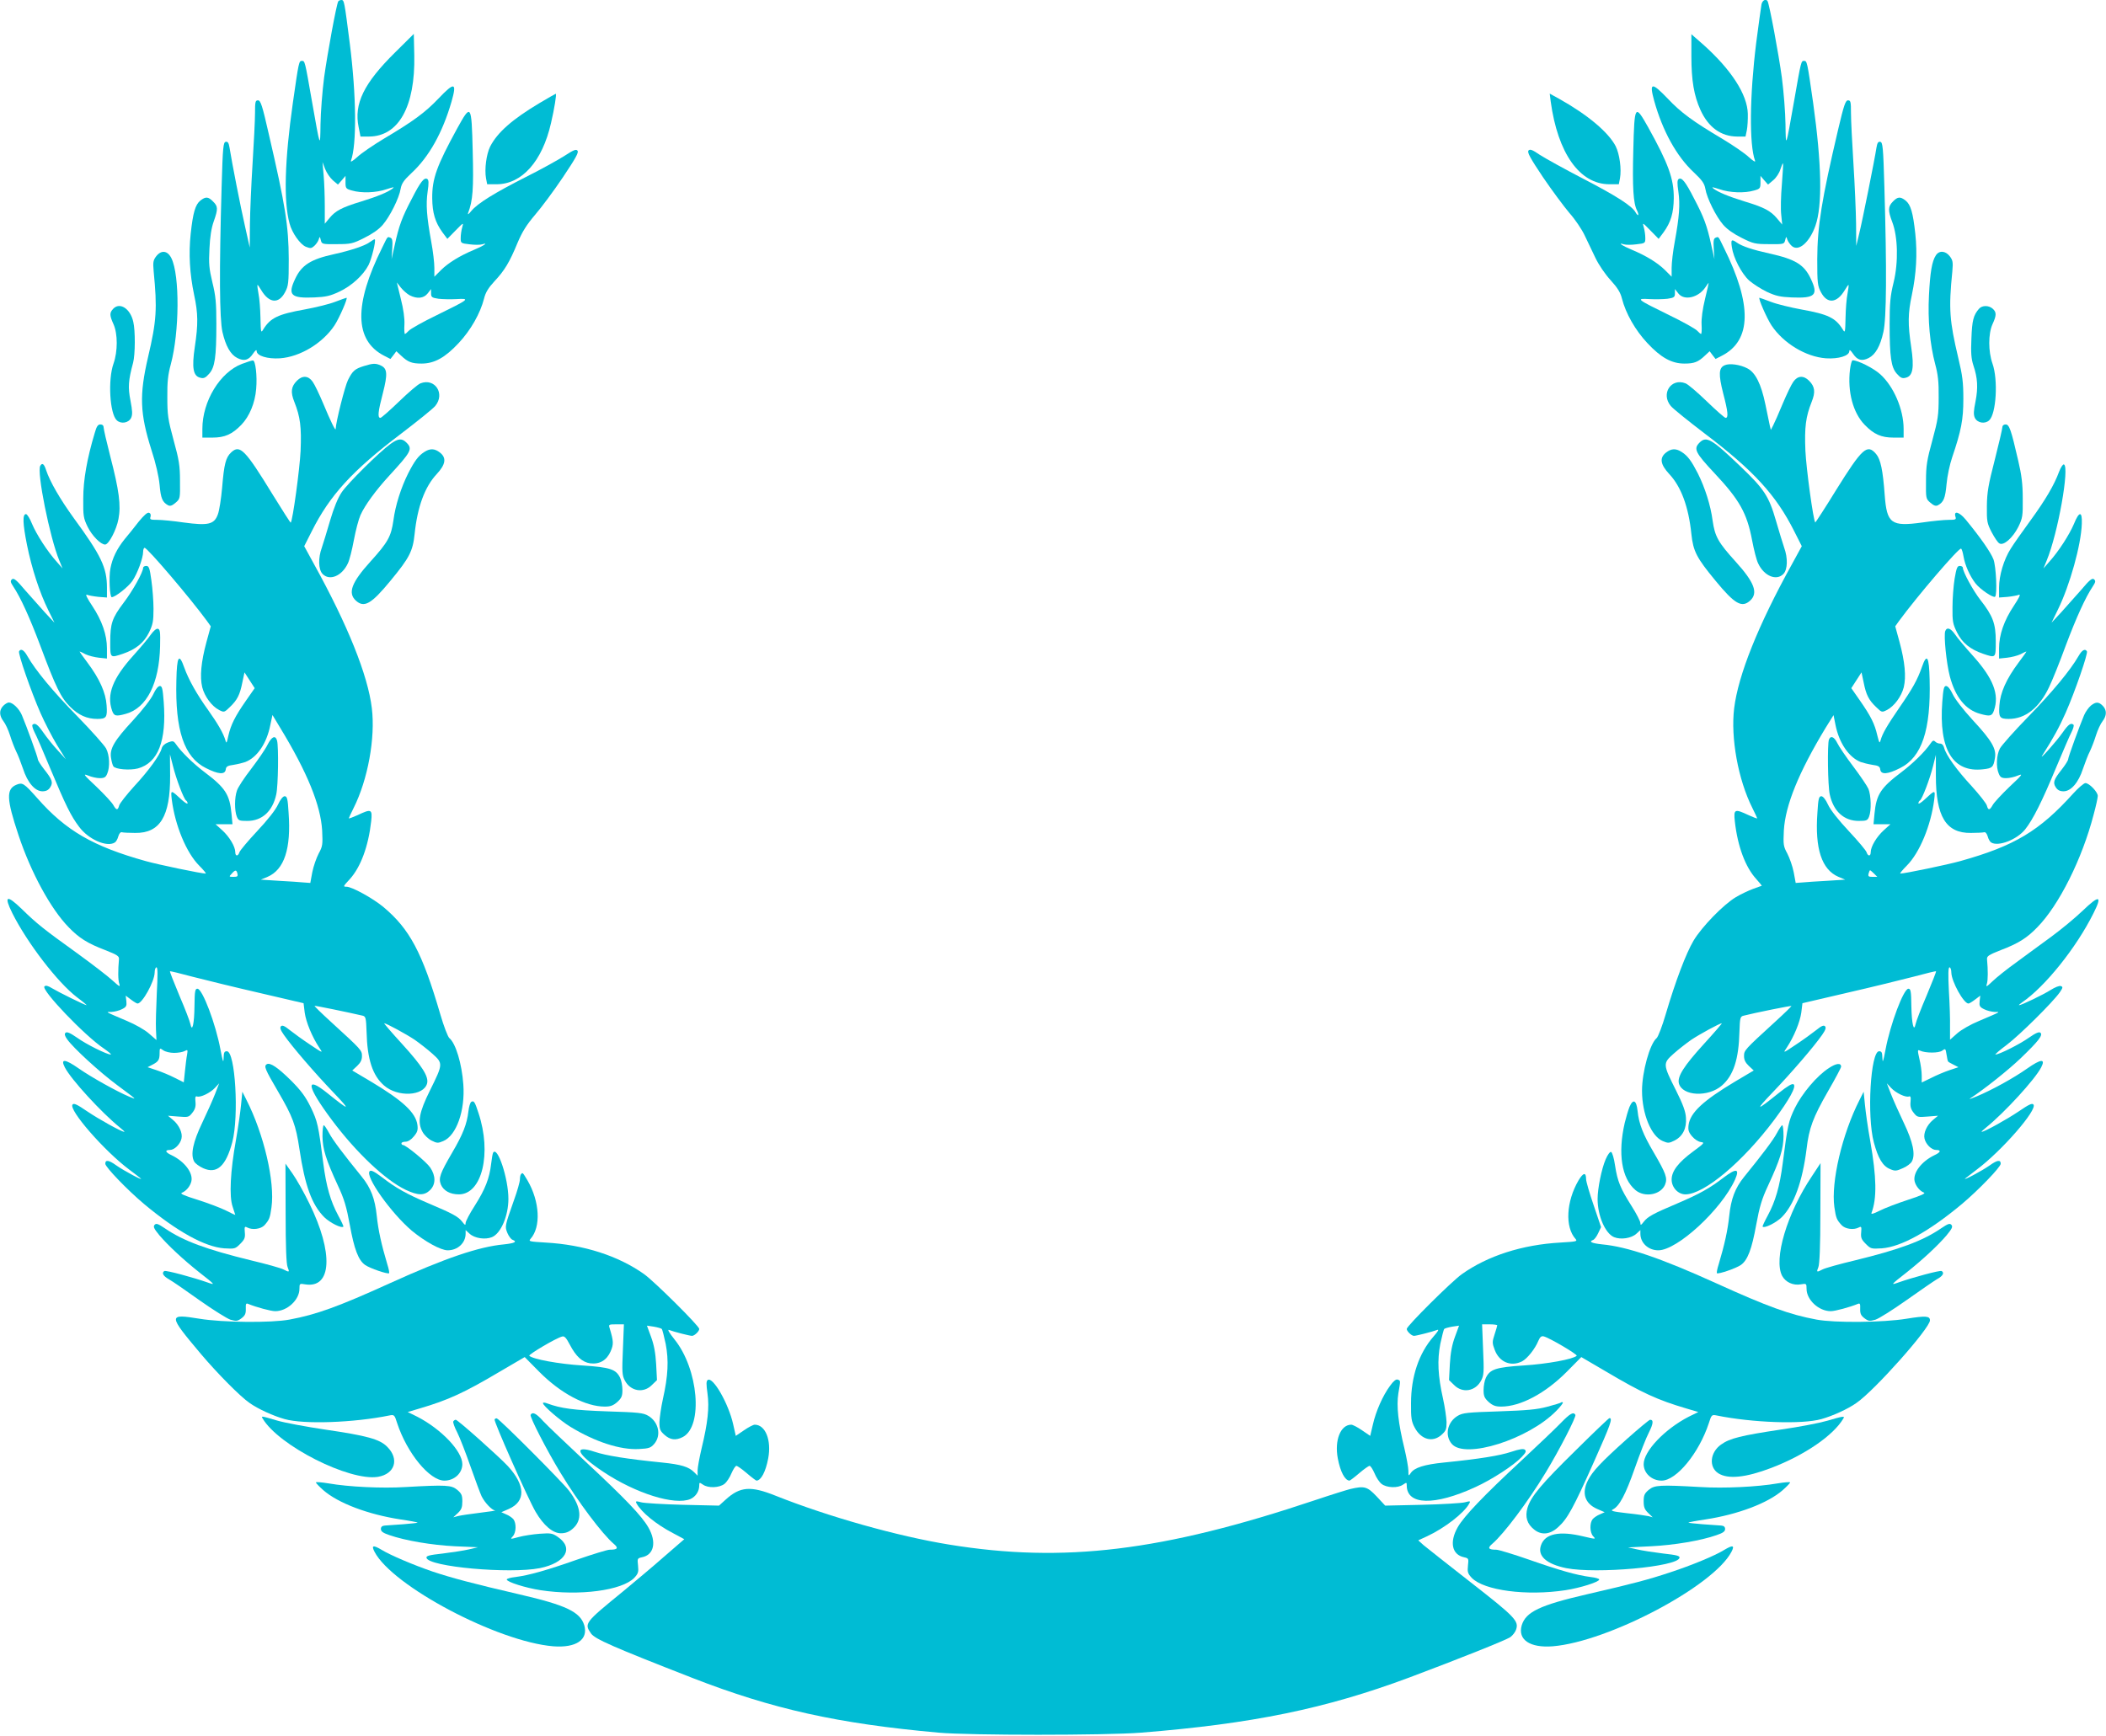<?xml version="1.0" standalone="no"?>
<!DOCTYPE svg PUBLIC "-//W3C//DTD SVG 20010904//EN"
 "http://www.w3.org/TR/2001/REC-SVG-20010904/DTD/svg10.dtd">
<svg version="1.0" xmlns="http://www.w3.org/2000/svg"
 width="1280pt" height="1055pt" viewBox="0 0 1280 1055"
 preserveAspectRatio="xMidYMid meet">
<g transform="translate(0,1055) scale(0.1,-0.1)"
fill="#00bcd4" stroke="none">
<path d="M2056 10542 c-11 -17 -66 -318 -86 -462 -11 -85 -21 -213 -22 -285
-2 -148 -1 -150 -53 145 -42 241 -42 240 -60 240 -18 0 -19 -3 -55 -255 -50
-351 -57 -599 -20 -734 15 -57 64 -126 99 -141 28 -11 34 -10 51 5 11 10 23
27 27 39 6 20 7 20 13 -4 6 -24 8 -25 98 -24 84 0 97 3 166 38 47 23 89 52
112 79 44 51 100 163 109 219 6 33 19 52 66 96 106 98 188 244 243 433 34 119
19 123 -79 20 -81 -85 -153 -138 -335 -246 -63 -38 -135 -87 -159 -110 -27
-24 -42 -33 -38 -22 36 97 33 397 -7 712 -33 258 -34 265 -51 265 -8 0 -16 -4
-19 -8z m-33 -1088 l31 -26 23 26 23 27 0 -39 c0 -36 2 -40 39 -50 57 -17 148
-14 211 8 43 14 50 15 35 3 -30 -22 -90 -47 -190 -78 -116 -35 -156 -56 -192
-100 l-29 -35 0 107 c0 60 -3 144 -7 188 l-7 80 16 -42 c9 -23 30 -54 47 -69z"/>
<path d="M10706 10523 c-3 -16 -17 -120 -32 -233 -40 -323 -43 -620 -7 -717 4
-11 -11 -2 -38 22 -24 23 -96 72 -159 110 -182 108 -254 161 -334 246 -98 102
-113 99 -82 -14 51 -183 136 -337 240 -434 52 -49 65 -68 71 -101 9 -56 65
-169 109 -219 23 -27 65 -56 112 -79 69 -35 82 -38 166 -38 90 -1 92 0 98 24
6 24 7 24 13 4 4 -12 16 -29 27 -39 41 -37 108 21 144 123 43 122 38 375 -14
747 -36 251 -37 255 -55 255 -18 0 -18 1 -60 -240 -52 -294 -51 -294 -53 -145
-1 72 -11 199 -22 283 -19 141 -76 447 -87 465 -10 17 -32 5 -37 -20z m124
-1094 c-6 -68 -8 -151 -4 -184 l6 -60 -32 38 c-39 46 -79 67 -195 102 -100 31
-160 56 -190 78 -15 12 -8 11 35 -3 63 -22 154 -25 211 -8 37 10 39 14 39 50
l0 39 23 -27 23 -26 32 27 c17 14 37 44 43 66 7 21 14 38 16 36 2 -2 -2 -60
-7 -128z"/>
<path d="M2404 10234 c-193 -190 -254 -315 -224 -458 l11 -56 52 0 c180 1 281
183 275 493 l-3 131 -111 -110z"/>
<path d="M10280 10209 c0 -149 16 -241 55 -327 48 -106 125 -161 222 -162 l52
0 8 38 c4 20 7 66 6 101 -3 117 -101 268 -271 420 l-72 63 0 -133z"/>
<path d="M3280 9924 c-166 -99 -257 -179 -301 -265 -23 -47 -35 -137 -25 -193
l7 -36 57 0 c154 0 278 139 331 372 20 85 35 178 29 178 -2 0 -46 -25 -98 -56z"/>
<path d="M9425 9933 c43 -315 176 -503 357 -503 l57 0 7 36 c10 56 -2 146 -26
195 -44 85 -170 191 -343 288 l-58 32 6 -48z"/>
<path d="M1550 9863 c0 -43 -7 -181 -15 -308 -8 -126 -15 -293 -16 -370 l-1
-140 -29 130 c-27 118 -79 384 -94 478 -5 29 -10 37 -23 35 -15 -3 -18 -31
-25 -273 -15 -512 -13 -802 5 -883 20 -86 49 -137 90 -158 41 -21 69 -14 95
25 15 22 23 28 23 17 0 -29 66 -49 142 -44 123 9 259 92 331 200 30 46 83 168
73 168 -2 0 -33 -11 -70 -25 -36 -14 -119 -34 -184 -46 -162 -29 -208 -51
-251 -120 -15 -25 -16 -23 -18 70 -1 53 -6 118 -12 146 -5 27 -8 51 -6 53 1 2
12 -13 23 -32 47 -79 106 -85 144 -13 21 39 23 55 23 202 -1 201 -20 324 -122
763 -39 172 -49 202 -65 202 -16 0 -18 -9 -18 -77z"/>
<path d="M11172 9763 c-100 -426 -126 -585 -127 -788 0 -147 2 -163 23 -202
38 -72 97 -66 144 13 11 19 22 34 23 32 2 -2 -1 -26 -6 -53 -6 -28 -11 -93
-12 -146 -2 -93 -3 -95 -18 -70 -43 69 -89 91 -251 120 -65 12 -148 32 -184
46 -37 14 -68 25 -70 25 -10 0 43 -122 73 -168 72 -108 208 -191 331 -200 76
-5 142 15 142 44 0 11 8 5 23 -17 26 -39 54 -46 95 -25 41 21 70 72 89 158 19
82 21 378 6 883 -7 242 -10 270 -25 273 -13 2 -18 -6 -23 -35 -12 -78 -87
-451 -105 -523 l-18 -75 -1 135 c-1 74 -8 239 -16 365 -8 127 -15 265 -15 308
0 68 -2 77 -18 77 -15 0 -25 -28 -60 -177z"/>
<path d="M2778 9768 c-124 -227 -152 -304 -151 -423 1 -90 18 -146 62 -207
l30 -40 50 51 c49 50 49 50 40 18 -5 -17 -9 -46 -9 -64 0 -31 1 -32 54 -38 30
-4 64 -4 77 0 42 13 7 -10 -51 -34 -86 -36 -154 -78 -199 -122 l-41 -41 0 54
c0 30 -8 101 -19 159 -28 154 -33 226 -22 304 8 52 7 71 -2 77 -19 11 -41 -16
-94 -120 -59 -112 -78 -163 -104 -282 l-19 -85 4 62 c3 49 1 63 -11 68 -19 7
-15 12 -50 -60 -173 -347 -169 -564 11 -657 l39 -20 18 23 18 24 28 -26 c42
-40 66 -49 125 -49 78 0 143 36 226 125 73 78 131 180 154 270 9 37 26 65 63
105 62 66 92 116 141 235 29 68 55 109 106 169 38 44 114 146 169 228 77 115
98 152 89 162 -8 11 -23 5 -77 -30 -37 -24 -143 -83 -237 -130 -193 -98 -293
-160 -332 -207 -16 -20 -23 -24 -19 -12 29 76 34 147 28 378 -7 286 -10 289
-95 135z m-288 -1013 c45 -23 85 -19 109 11 l21 27 0 -26 c0 -23 5 -27 45 -33
25 -3 75 -4 111 -2 84 5 78 0 -122 -98 -83 -40 -159 -83 -169 -94 -10 -11 -21
-20 -24 -20 -3 0 -5 26 -3 57 2 37 -6 95 -22 157 l-24 99 25 -32 c14 -17 38
-38 53 -46z"/>
<path d="M9927 9637 c-6 -227 0 -324 23 -367 6 -12 9 -24 7 -27 -3 -2 -10 5
-16 16 -21 39 -120 102 -321 206 -110 57 -227 122 -260 143 -48 33 -61 37 -70
27 -9 -11 11 -47 88 -162 55 -81 128 -179 161 -218 34 -38 75 -99 92 -135 17
-36 47 -98 66 -138 20 -42 59 -99 92 -135 42 -46 60 -75 69 -112 23 -90 81
-192 154 -270 83 -89 148 -125 226 -125 59 0 83 9 125 49 l28 26 18 -24 18
-23 39 20 c180 93 184 310 11 657 -35 72 -31 67 -50 60 -12 -5 -14 -19 -11
-68 l4 -62 -19 85 c-26 119 -45 170 -104 282 -53 104 -75 131 -94 120 -9 -6
-10 -25 -2 -77 11 -78 6 -150 -22 -304 -11 -58 -19 -129 -19 -159 l0 -54 -41
41 c-45 44 -113 86 -199 122 -58 24 -93 47 -51 34 13 -4 47 -4 77 0 53 6 54 7
54 38 0 18 -4 47 -9 64 -9 32 -9 32 40 -18 l50 -51 30 40 c44 61 61 117 62
207 1 118 -33 211 -156 432 -80 142 -83 138 -90 -140z m436 -904 c-15 -62 -23
-120 -21 -156 2 -31 0 -57 -3 -57 -3 0 -14 9 -24 20 -10 11 -86 54 -169 94
-200 98 -206 103 -122 98 36 -2 86 -1 111 2 40 6 45 10 45 33 l0 26 21 -27
c36 -46 123 -25 165 39 9 14 17 25 19 25 1 0 -9 -44 -22 -97z"/>
<path d="M1218 9331 c-31 -25 -45 -73 -59 -202 -13 -122 -6 -243 21 -372 24
-112 25 -177 4 -316 -19 -127 -10 -177 33 -187 21 -6 32 -1 54 24 35 39 44
100 44 302 0 129 -4 172 -24 253 -20 84 -23 114 -18 205 3 71 12 127 26 166
27 76 26 92 -4 121 -29 30 -45 31 -77 6z"/>
<path d="M11505 9325 c-30 -30 -31 -54 -4 -125 34 -89 38 -244 8 -367 -20 -81
-24 -124 -24 -253 0 -202 9 -263 44 -302 22 -25 33 -30 54 -24 43 10 52 60 33
187 -21 139 -20 204 4 316 27 129 34 250 21 372 -14 129 -28 177 -59 202 -32
25 -48 24 -77 -6z"/>
<path d="M2250 9080 c-29 -23 -116 -52 -220 -75 -141 -31 -197 -66 -236 -150
-47 -99 -26 -119 116 -113 70 3 97 9 152 35 75 35 146 100 178 162 19 38 46
148 38 156 -2 2 -14 -5 -28 -15z"/>
<path d="M10526 9048 c9 -65 59 -161 105 -203 23 -20 71 -51 108 -69 54 -25
81 -31 151 -34 142 -6 163 14 116 113 -40 86 -93 119 -251 154 -104 23 -167
44 -198 66 -33 23 -38 19 -31 -27z"/>
<path d="M950 8993 c-19 -25 -21 -36 -16 -93 22 -226 18 -299 -34 -520 -54
-232 -50 -343 21 -567 26 -79 44 -159 49 -210 7 -82 17 -105 51 -124 13 -7 25
-3 46 15 28 24 28 26 27 133 0 93 -6 128 -39 248 -34 125 -38 153 -38 260 -1
93 4 138 21 200 53 197 55 541 4 645 -23 47 -61 52 -92 13z"/>
<path d="M11766 8998 c-24 -36 -35 -104 -42 -243 -8 -150 6 -299 38 -419 17
-63 22 -108 21 -201 0 -107 -4 -135 -38 -260 -33 -120 -39 -155 -39 -248 -1
-107 -1 -109 27 -133 21 -18 33 -22 46 -15 34 19 44 42 52 129 4 48 20 121 34
162 55 162 68 229 68 355 0 100 -5 142 -31 250 -53 224 -59 297 -36 525 5 57
3 68 -16 93 -26 33 -64 36 -84 5z"/>
<path d="M687 8672 c-22 -24 -21 -40 3 -93 26 -58 26 -165 0 -239 -35 -98 -23
-306 20 -345 26 -24 72 -16 87 15 9 20 8 42 -4 105 -16 81 -13 123 16 230 13
49 14 196 1 249 -18 81 -83 122 -123 78z"/>
<path d="M12028 8673 c-34 -39 -42 -71 -46 -180 -4 -88 -1 -124 12 -164 26
-77 29 -136 13 -219 -12 -59 -13 -80 -4 -100 15 -31 61 -39 87 -15 43 39 55
247 20 345 -26 74 -26 181 0 239 25 54 25 73 2 94 -24 22 -65 22 -84 0z"/>
<path d="M1470 8338 c-133 -51 -240 -227 -240 -395 l0 -53 61 0 c75 0 120 20
176 78 49 51 83 132 90 218 7 78 -4 174 -20 173 -7 0 -37 -10 -67 -21z"/>
<path d="M11244 8304 c-16 -134 18 -263 89 -336 56 -58 101 -78 176 -78 l61 0
0 53 c0 118 -60 258 -142 332 -41 37 -136 85 -168 85 -5 0 -12 -25 -16 -56z"/>
<path d="M2212 8325 c-55 -17 -69 -29 -97 -85 -18 -36 -73 -252 -75 -298 -1
-13 -31 48 -75 154 -24 57 -53 118 -65 134 -26 37 -62 39 -95 6 -36 -36 -40
-69 -16 -129 36 -91 44 -153 38 -297 -5 -109 -48 -425 -60 -437 -2 -1 -50 74
-108 168 -169 276 -201 309 -254 259 -33 -31 -43 -70 -55 -215 -6 -66 -17
-139 -26 -162 -22 -61 -59 -69 -207 -49 -61 9 -133 16 -160 16 -43 0 -48 2
-42 19 3 12 0 21 -9 24 -10 4 -31 -15 -63 -54 -26 -34 -65 -82 -86 -107 -47
-59 -74 -114 -86 -178 -10 -50 -4 -174 8 -174 21 0 100 62 125 98 31 45 66
140 66 179 0 12 4 23 9 23 17 0 276 -304 380 -446 l22 -31 -26 -95 c-33 -122
-41 -211 -26 -275 14 -56 58 -116 103 -139 30 -15 31 -15 65 18 45 43 61 74
76 150 l13 61 31 -48 31 -48 -53 -76 c-67 -96 -92 -147 -107 -213 -10 -46 -12
-50 -18 -28 -12 42 -46 101 -105 184 -69 96 -119 185 -145 258 -32 91 -45 70
-48 -77 -8 -305 47 -468 180 -534 75 -38 115 -41 120 -9 2 19 11 24 48 29 25
4 57 12 71 17 72 28 130 113 152 225 l13 61 47 -78 c165 -271 246 -471 255
-624 4 -86 3 -96 -21 -140 -14 -27 -32 -78 -39 -114 l-12 -65 -41 3 c-22 2
-89 7 -150 10 l-110 7 41 17 c102 44 144 171 128 390 -5 85 -9 100 -24 100
-10 0 -26 -19 -41 -52 -14 -31 -64 -94 -126 -160 -56 -60 -105 -118 -108 -129
-8 -25 -25 -25 -25 1 0 34 -36 94 -79 133 l-41 37 51 0 52 0 -6 64 c-11 116
-37 157 -163 252 -68 51 -143 124 -175 171 -14 20 -19 21 -48 10 -19 -7 -34
-21 -38 -35 -10 -41 -78 -135 -167 -231 -47 -52 -89 -105 -92 -118 -8 -30 -17
-29 -35 3 -7 14 -53 64 -102 111 -79 74 -85 82 -52 69 21 -9 53 -16 71 -16 28
0 37 5 46 28 17 40 14 112 -7 152 -10 19 -88 107 -174 195 -149 152 -255 280
-304 366 -21 38 -40 49 -51 30 -8 -12 73 -245 130 -375 26 -59 71 -146 100
-194 l54 -87 -50 55 c-28 30 -67 79 -87 108 -34 49 -51 61 -66 46 -3 -4 2 -23
12 -43 11 -20 54 -119 96 -221 94 -225 126 -290 176 -356 56 -76 169 -126 217
-95 7 4 17 21 21 37 5 17 14 28 22 25 8 -2 43 -4 80 -4 151 -2 214 99 213 348
l-1 130 18 -70 c19 -78 66 -202 80 -211 5 -3 9 -10 9 -17 0 -6 -15 3 -33 19
-70 65 -70 65 -63 4 20 -158 89 -324 167 -402 26 -26 44 -48 39 -48 -27 0
-287 54 -365 76 -319 89 -485 185 -658 382 -82 92 -90 97 -127 82 -63 -26 -61
-86 12 -305 76 -229 197 -451 306 -562 62 -64 113 -97 221 -138 76 -30 86 -37
84 -57 -6 -65 -6 -126 2 -148 7 -21 1 -18 -41 20 -27 25 -123 99 -214 165
-206 148 -247 181 -337 269 -93 90 -111 82 -58 -25 91 -181 275 -421 393 -511
35 -26 61 -48 58 -48 -10 0 -170 79 -208 102 -26 16 -40 20 -48 12 -21 -21
244 -299 362 -378 29 -20 48 -36 41 -36 -23 0 -147 61 -204 102 -43 30 -63 38
-71 30 -7 -7 -5 -18 10 -39 37 -53 199 -201 303 -278 126 -94 123 -91 74 -71
-74 31 -230 118 -306 171 -84 59 -113 61 -85 7 38 -74 224 -276 334 -365 19
-15 31 -27 28 -27 -17 0 -154 76 -225 124 -63 43 -82 52 -90 42 -26 -31 194
-283 344 -395 33 -25 65 -49 70 -54 21 -19 -103 47 -148 79 -46 33 -67 36 -67
10 0 -20 135 -160 235 -244 201 -168 370 -261 487 -270 65 -4 68 -3 98 27 27
27 31 38 28 70 -3 34 -1 38 14 30 31 -17 83 -10 105 13 30 34 34 44 43 109 22
154 -46 445 -152 653 l-25 50 -8 -80 c-4 -43 -18 -140 -31 -214 -34 -188 -42
-343 -20 -405 9 -27 16 -49 16 -50 0 -1 -26 11 -57 27 -32 16 -109 45 -172 65
-84 26 -110 38 -95 43 25 10 50 39 57 69 12 51 -41 121 -120 159 -39 18 -43
32 -10 32 27 0 62 34 70 69 8 33 -14 82 -51 113 l-31 26 63 -5 c60 -5 64 -4
85 23 17 21 22 39 19 67 -3 28 0 36 10 32 20 -7 79 21 108 52 l26 28 -25 -65
c-14 -36 -49 -114 -78 -175 -56 -117 -72 -193 -49 -235 6 -12 31 -30 55 -41
83 -37 138 12 177 159 41 157 18 552 -33 552 -16 0 -19 -8 -20 -42 -1 -33 -5
-22 -19 52 -29 157 -110 370 -140 370 -14 0 -17 -13 -18 -105 -1 -109 -14
-164 -25 -109 -3 16 -33 94 -67 173 -33 79 -59 145 -57 147 1 2 63 -13 137
-33 74 -19 257 -64 405 -98 l270 -63 7 -57 c8 -58 45 -148 89 -214 23 -34 23
-34 -56 19 -44 29 -99 69 -123 88 -32 26 -46 32 -54 24 -8 -8 -4 -22 17 -52
50 -72 188 -232 300 -349 111 -116 103 -117 -36 -5 -137 110 -125 41 28 -164
148 -198 325 -365 448 -424 76 -36 114 -36 149 -2 35 35 35 86 1 137 -24 35
-148 137 -166 137 -5 0 -9 5 -9 10 0 6 11 10 24 10 15 0 35 12 51 32 22 26 26
39 22 70 -10 75 -89 148 -283 264 l-113 67 30 28 c20 19 29 36 29 59 0 36 -2
38 -189 209 -56 51 -101 95 -99 97 3 2 203 -39 293 -60 18 -5 20 -15 23 -98 4
-166 36 -265 106 -326 83 -73 242 -65 262 13 10 41 -29 104 -151 238 -64 70
-113 127 -110 127 13 0 134 -66 185 -100 30 -21 79 -59 108 -85 66 -59 65 -62
-15 -224 -66 -133 -77 -193 -45 -251 10 -19 35 -43 55 -53 32 -16 39 -17 71
-3 80 33 134 186 122 345 -9 125 -46 249 -85 281 -9 8 -34 72 -55 145 -110
376 -186 518 -346 652 -64 53 -191 123 -224 123 -22 0 -21 2 20 46 66 73 113
199 130 352 8 74 1 77 -83 37 -29 -13 -53 -22 -53 -19 0 2 13 30 29 62 87 173
133 427 111 607 -24 201 -147 506 -352 877 l-59 108 46 91 c110 219 246 368
543 593 101 77 194 152 207 168 62 74 -1 172 -89 138 -15 -5 -73 -55 -130
-110 -57 -55 -108 -100 -114 -100 -18 0 -15 36 15 150 30 117 27 150 -12 168
-32 15 -48 14 -103 -3z m-769 -3085 c4 -17 0 -20 -24 -20 -28 0 -28 1 -11 19
22 25 29 25 35 1z m-490 -727 c-4 -87 -7 -187 -5 -222 l3 -63 -46 40 c-26 23
-83 55 -133 76 -138 59 -132 55 -94 55 18 1 47 8 64 17 26 13 29 20 26 49 l-4
33 32 -24 c17 -13 35 -24 40 -24 29 0 103 134 104 188 0 17 5 32 11 32 8 0 8
-46 2 -157z m105 -363 c24 0 53 5 64 11 19 10 20 9 15 -22 -4 -19 -9 -64 -13
-101 l-7 -67 -56 28 c-31 16 -80 36 -110 46 l-54 18 29 15 c37 19 44 30 44 70
0 32 1 33 22 18 12 -9 42 -16 66 -16z"/>
<path d="M10483 8330 c-37 -15 -39 -55 -10 -170 30 -114 33 -150 15 -150 -6 0
-57 45 -114 100 -57 55 -115 105 -130 110 -88 34 -151 -64 -89 -138 13 -16
106 -91 207 -168 297 -225 433 -374 543 -593 l46 -91 -59 -108 c-207 -374
-327 -675 -352 -877 -22 -180 24 -434 111 -607 16 -32 29 -60 29 -62 0 -3 -24
6 -52 19 -85 40 -92 37 -84 -37 17 -153 64 -279 131 -352 19 -21 34 -40 33
-40 -2 -1 -25 -9 -53 -19 -27 -10 -74 -32 -104 -50 -76 -45 -208 -181 -258
-265 -46 -78 -110 -247 -169 -447 -21 -72 -46 -137 -55 -145 -42 -35 -89 -206
-89 -320 0 -141 56 -277 126 -306 32 -14 39 -13 71 3 50 25 75 74 70 139 -2
38 -19 83 -60 165 -81 161 -81 165 -15 224 29 26 78 64 108 85 51 34 172 100
185 100 3 0 -46 -57 -110 -127 -122 -134 -161 -197 -151 -238 20 -78 179 -86
262 -13 70 61 102 160 106 326 3 86 5 93 25 98 61 16 288 62 291 59 2 -1 -43
-45 -99 -96 -187 -171 -189 -173 -189 -209 0 -23 9 -40 29 -59 l30 -28 -113
-67 c-194 -116 -273 -189 -283 -264 -4 -31 0 -44 21 -69 15 -18 38 -33 54 -35
24 -3 21 -7 -47 -57 -91 -67 -131 -120 -131 -171 0 -48 39 -90 84 -90 113 0
348 197 539 452 93 125 137 205 118 217 -9 6 -36 -10 -90 -53 -139 -112 -147
-111 -36 5 112 117 250 277 300 349 21 30 25 44 17 52 -8 8 -22 2 -54 -24 -24
-19 -79 -59 -123 -88 -79 -53 -79 -53 -56 -19 44 66 81 156 89 214 l7 57 270
63 c149 34 331 79 405 98 74 20 136 35 137 33 2 -2 -24 -68 -57 -147 -34 -79
-64 -157 -67 -173 -11 -54 -24 0 -26 109 -1 90 -4 105 -18 105 -29 0 -110
-215 -139 -370 -14 -74 -18 -85 -19 -52 -1 34 -4 42 -20 42 -52 0 -75 -394
-32 -554 26 -97 54 -144 98 -162 30 -13 38 -13 78 5 24 10 49 29 55 41 23 42
7 118 -49 235 -29 61 -64 139 -78 175 l-25 65 26 -28 c29 -31 88 -59 108 -52
10 4 13 -4 10 -32 -3 -28 2 -46 19 -67 21 -27 25 -28 85 -23 l63 5 -31 -26
c-37 -31 -59 -80 -51 -113 8 -35 43 -69 70 -69 33 0 29 -14 -10 -32 -79 -38
-132 -108 -120 -159 7 -29 32 -59 56 -68 13 -5 -16 -18 -96 -44 -64 -21 -141
-50 -172 -66 -40 -20 -55 -24 -50 -13 33 88 31 214 -8 437 -14 77 -28 176 -32
219 l-8 80 -25 -50 c-106 -208 -174 -499 -153 -651 10 -68 14 -77 44 -110 22
-24 74 -31 105 -14 15 8 17 4 14 -30 -3 -32 1 -43 28 -70 30 -30 33 -31 98
-27 117 9 286 102 487 270 100 84 235 224 235 244 0 26 -21 23 -67 -10 -45
-32 -169 -98 -148 -79 6 5 37 29 70 54 150 112 370 364 344 395 -8 10 -27 1
-90 -42 -71 -48 -208 -124 -225 -124 -3 0 9 12 28 27 110 89 296 291 334 365
28 54 -1 52 -85 -7 -84 -59 -215 -131 -306 -169 -33 -14 -51 -20 -41 -13 85
55 234 174 308 245 108 104 135 139 120 154 -8 8 -28 0 -71 -30 -55 -39 -180
-102 -203 -102 -5 0 26 27 69 59 78 59 279 258 322 319 19 28 20 33 7 38 -9 4
-36 -7 -63 -24 -44 -28 -177 -92 -191 -92 -4 0 5 8 18 17 139 95 329 331 434
542 55 109 36 113 -66 15 -46 -44 -132 -115 -192 -159 -60 -44 -155 -113 -210
-154 -56 -40 -121 -92 -145 -115 -38 -36 -42 -38 -35 -16 7 22 7 84 1 148 -2
20 8 27 84 57 108 41 159 74 221 138 132 134 273 416 343 686 14 51 25 102 25
113 0 24 -52 78 -75 78 -9 0 -42 -28 -73 -62 -206 -229 -358 -320 -687 -412
-78 -22 -338 -76 -365 -76 -5 0 13 22 39 48 78 78 147 244 167 402 7 61 7 61
-63 -4 -18 -16 -33 -25 -33 -19 0 7 4 14 9 17 14 9 61 133 80 210 l17 68 0
-128 c0 -248 62 -349 213 -347 37 0 72 2 80 4 8 3 17 -8 22 -25 4 -16 14 -33
21 -37 43 -27 157 17 207 80 47 59 103 171 186 371 43 102 85 201 96 221 10
20 15 39 12 43 -15 15 -32 3 -66 -46 -39 -56 -151 -181 -123 -138 65 102 103
171 142 260 55 125 136 359 128 371 -11 18 -30 8 -51 -29 -50 -87 -158 -217
-304 -367 -86 -88 -164 -176 -174 -195 -21 -40 -24 -112 -7 -152 9 -23 18 -28
46 -28 18 0 50 7 71 16 33 13 27 5 -52 -69 -49 -47 -95 -97 -102 -111 -18 -32
-27 -33 -35 -3 -3 13 -45 66 -92 118 -91 98 -157 190 -168 234 -4 15 -13 25
-24 25 -10 0 -23 5 -30 12 -10 10 -16 7 -29 -12 -34 -50 -108 -122 -177 -174
-126 -95 -152 -136 -163 -252 l-6 -64 52 0 51 0 -41 -37 c-43 -39 -79 -99 -79
-133 0 -26 -17 -26 -25 -1 -3 11 -52 69 -108 129 -62 66 -112 129 -126 160
-15 33 -31 52 -41 52 -15 0 -19 -15 -24 -100 -16 -219 26 -346 128 -390 l41
-17 -110 -7 c-60 -3 -128 -8 -150 -10 l-41 -3 -12 65 c-7 36 -25 87 -39 114
-24 44 -25 54 -21 140 9 153 90 353 254 624 l48 77 12 -60 c22 -110 82 -197
153 -225 14 -5 46 -13 71 -17 37 -5 46 -10 48 -29 5 -32 45 -29 120 9 133 66
188 231 180 539 -3 141 -17 162 -47 75 -27 -77 -57 -131 -136 -245 -76 -111
-104 -159 -115 -200 -6 -21 -8 -17 -20 30 -16 70 -39 116 -105 211 l-53 76 31
48 31 48 13 -61 c15 -76 31 -107 76 -150 34 -33 35 -33 65 -18 45 23 89 83
103 139 15 64 7 153 -26 275 l-26 95 22 31 c113 154 366 449 378 441 5 -2 11
-24 15 -47 9 -53 37 -117 72 -163 27 -36 110 -92 120 -82 14 13 6 184 -10 227
-16 42 -80 134 -169 242 -39 47 -74 56 -62 17 6 -17 1 -19 -42 -19 -27 0 -99
-7 -160 -16 -189 -26 -215 -7 -228 167 -11 151 -25 217 -52 249 -54 64 -84 37
-243 -218 -68 -111 -126 -199 -127 -198 -12 12 -55 328 -60 436 -6 144 2 206
38 297 24 60 20 93 -16 129 -33 33 -69 31 -95 -6 -12 -16 -41 -77 -65 -134
-24 -58 -50 -117 -58 -132 l-14 -27 -6 24 c-3 13 -15 72 -27 130 -26 126 -61
195 -110 220 -44 23 -108 32 -137 19z m907 -3090 l20 -20 -29 0 c-24 0 -28 3
-24 20 3 11 7 20 9 20 2 0 13 -9 24 -20z m470 -602 c1 -54 75 -188 104 -188 5
0 23 11 40 24 l32 24 -4 -33 c-3 -29 0 -36 26 -49 17 -9 46 -16 64 -17 38 0
44 4 -94 -55 -49 -20 -107 -53 -132 -75 l-44 -39 0 77 c1 43 -2 142 -7 221 -5
102 -4 142 4 142 6 0 11 -15 11 -32z m-19 -541 c2 -3 17 -11 33 -19 l29 -15
-54 -18 c-30 -10 -80 -31 -111 -47 l-58 -28 0 42 c0 24 -6 69 -14 101 -12 53
-12 58 3 51 33 -16 116 -16 136 0 19 14 20 13 26 -25 3 -21 7 -40 10 -42z"/>
<path d="M576 7919 c-47 -156 -70 -287 -70 -399 -1 -107 1 -119 27 -173 27
-54 79 -107 106 -107 22 0 69 90 81 155 16 83 4 174 -50 382 -22 86 -40 164
-40 174 0 12 -7 19 -20 19 -15 0 -23 -12 -34 -51z"/>
<path d="M12170 7953 c0 -10 -21 -99 -46 -198 -39 -151 -47 -196 -48 -281 -1
-93 1 -105 29 -159 17 -32 37 -63 47 -68 25 -16 81 33 115 100 26 54 28 66 27
173 0 88 -7 143 -28 232 -43 187 -54 218 -76 218 -12 0 -20 -7 -20 -17z"/>
<path d="M2374 7852 c-68 -49 -260 -239 -297 -294 -24 -36 -47 -92 -71 -173
-19 -66 -42 -140 -50 -164 -23 -63 -21 -132 4 -159 42 -45 118 -14 154 63 10
19 26 84 37 143 11 59 29 127 40 151 26 59 94 152 176 241 133 145 142 161
103 200 -27 27 -50 25 -96 -8z"/>
<path d="M10330 7860 c-38 -38 -28 -60 92 -188 150 -160 196 -241 227 -406 11
-58 27 -122 37 -141 36 -77 112 -108 154 -63 25 27 27 96 4 159 -8 24 -31 98
-50 164 -43 149 -71 192 -218 332 -172 165 -205 184 -246 143z"/>
<path d="M2578 7802 c-36 -23 -59 -55 -97 -129 -44 -88 -78 -195 -90 -287 -14
-97 -33 -132 -140 -250 -114 -126 -138 -190 -89 -236 51 -47 94 -23 213 122
113 137 134 177 145 282 17 165 62 287 134 364 55 59 61 99 20 131 -33 26 -61
26 -96 3z"/>
<path d="M10126 7799 c-41 -32 -35 -72 20 -131 72 -77 117 -199 134 -364 11
-105 32 -145 145 -282 119 -145 162 -169 213 -122 49 46 25 110 -89 236 -107
118 -126 153 -140 250 -12 92 -46 199 -90 287 -38 74 -61 106 -97 129 -35 23
-63 23 -96 -3z"/>
<path d="M245 7719 c-23 -36 58 -438 115 -575 l20 -49 -35 40 c-57 63 -123
166 -150 230 -13 33 -30 60 -37 60 -22 0 -20 -57 6 -187 29 -144 77 -291 130
-398 l37 -75 -56 60 c-30 33 -85 95 -122 137 -52 62 -69 76 -80 67 -11 -10
-10 -17 7 -43 46 -69 101 -191 165 -361 94 -252 125 -316 182 -372 50 -50 102
-73 164 -73 56 0 62 10 57 82 -5 77 -42 161 -117 261 -28 37 -49 67 -47 67 2
0 18 -7 36 -17 19 -9 55 -18 82 -21 l48 -5 0 62 c0 82 -30 169 -90 259 -30 45
-43 71 -32 67 9 -4 41 -10 70 -13 l52 -4 0 60 c0 122 -35 195 -201 422 -84
116 -146 223 -169 293 -12 37 -23 46 -35 26z"/>
<path d="M12515 7683 c-30 -82 -84 -173 -175 -298 -48 -66 -102 -142 -119
-170 -42 -66 -71 -163 -71 -237 l0 -60 53 4 c28 3 60 9 69 13 11 4 -2 -22 -32
-67 -60 -90 -90 -177 -90 -259 l0 -62 48 5 c27 3 63 12 82 21 18 10 34 17 36
17 2 0 -19 -30 -47 -67 -75 -100 -112 -184 -117 -261 -5 -72 1 -82 57 -82 100
0 184 66 244 191 20 41 66 155 102 254 64 170 119 292 165 361 17 26 18 33 7
43 -11 9 -28 -5 -80 -67 -37 -42 -92 -104 -122 -137 l-56 -60 39 80 c72 147
141 393 145 522 3 77 -16 77 -48 -2 -27 -64 -93 -167 -150 -230 l-35 -40 20
49 c68 164 140 570 104 583 -6 2 -19 -18 -29 -44z"/>
<path d="M870 7099 c0 -26 -63 -140 -118 -212 -71 -94 -82 -127 -82 -241 0
-97 -1 -96 77 -70 79 27 128 67 159 130 23 48 27 68 27 143 0 47 -6 125 -13
174 -10 74 -15 87 -31 87 -10 0 -19 -5 -19 -11z"/>
<path d="M11880 7033 c-7 -43 -13 -121 -13 -174 -1 -85 2 -102 27 -152 31 -64
80 -104 159 -131 78 -26 77 -28 77 77 0 107 -18 154 -94 251 -43 55 -106 170
-106 195 0 6 -8 11 -19 11 -15 0 -20 -13 -31 -77z"/>
<path d="M917 6693 c-14 -21 -62 -78 -107 -128 -125 -139 -163 -236 -129 -334
12 -34 23 -37 84 -20 127 35 203 186 208 411 2 87 0 103 -14 106 -9 2 -26 -13
-42 -35z"/>
<path d="M11823 6714 c-10 -27 7 -196 28 -276 34 -127 96 -203 184 -227 61
-17 72 -14 84 20 34 98 -4 195 -129 334 -45 50 -93 107 -107 128 -27 39 -50
47 -60 21z"/>
<path d="M932 6331 c-13 -29 -64 -95 -122 -158 -116 -125 -145 -175 -135 -231
3 -20 9 -43 14 -50 11 -18 99 -26 149 -13 123 34 175 167 157 405 -6 80 -10
96 -23 96 -11 0 -26 -19 -40 -49z"/>
<path d="M11805 6284 c-22 -290 64 -432 249 -410 55 6 62 13 71 68 10 56 -19
106 -135 231 -58 63 -109 129 -122 158 -14 30 -29 49 -40 49 -13 0 -17 -16
-23 -96z"/>
<path d="M20 6260 c-26 -26 -25 -60 1 -94 12 -15 30 -54 40 -86 10 -33 27 -76
37 -97 11 -21 29 -68 42 -106 27 -84 73 -137 118 -137 22 0 36 7 47 24 19 29
13 47 -37 110 -21 27 -38 54 -38 61 0 12 -69 202 -97 268 -17 40 -56 77 -79
77 -8 0 -23 -9 -34 -20z"/>
<path d="M12708 6261 c-13 -11 -32 -37 -41 -58 -28 -66 -97 -256 -97 -268 0
-7 -17 -34 -38 -61 -50 -63 -56 -81 -37 -110 11 -17 25 -24 47 -24 45 0 91 53
118 137 13 38 31 85 42 106 10 21 27 64 37 97 10 32 28 71 40 86 26 34 27 68
1 94 -25 25 -41 25 -72 1z"/>
<path d="M1626 6023 c-13 -27 -58 -92 -99 -146 -42 -54 -81 -113 -87 -133 -15
-43 -15 -120 -1 -157 10 -25 15 -27 64 -27 90 0 154 59 176 161 12 53 15 289
5 327 -10 35 -32 26 -58 -25z"/>
<path d="M11116 6054 c-10 -27 -7 -280 5 -333 22 -102 86 -161 176 -161 48 0
54 3 63 26 15 37 12 130 -4 169 -8 18 -50 80 -93 137 -43 57 -86 120 -96 141
-19 39 -41 48 -51 21z"/>
<path d="M1621 4081 c-18 -12 -11 -29 69 -166 90 -154 108 -203 130 -350 33
-221 75 -338 151 -414 35 -34 105 -69 116 -57 2 2 -12 32 -31 67 -47 87 -73
177 -91 317 -30 235 -35 255 -76 341 -32 65 -58 100 -117 160 -84 83 -130 114
-151 102z"/>
<path d="M11116 4058 c-74 -48 -163 -154 -207 -243 -39 -81 -44 -103 -74 -337
-18 -140 -44 -230 -91 -317 -19 -35 -33 -65 -31 -67 11 -12 81 23 116 57 75
75 126 216 151 414 15 128 39 192 130 351 44 76 80 144 80 150 0 25 -30 21
-74 -8z"/>
<path d="M2864 3852 c-6 -4 -14 -29 -17 -57 -9 -78 -34 -141 -98 -250 -75
-129 -85 -156 -69 -196 16 -37 56 -59 109 -59 141 0 201 250 119 495 -22 68
-28 77 -44 67z"/>
<path d="M9904 3822 c-8 -20 -21 -64 -29 -97 -43 -187 -19 -338 65 -409 56
-47 154 -29 180 33 16 40 6 67 -69 196 -65 110 -90 174 -98 252 -7 66 -27 76
-49 25z"/>
<path d="M1960 3643 c1 -77 20 -140 94 -300 38 -81 52 -129 72 -238 27 -149
52 -215 93 -244 28 -20 138 -58 146 -50 2 3 -2 27 -11 54 -36 121 -55 207 -64
294 -11 105 -36 170 -91 238 -109 134 -177 224 -199 266 -14 26 -28 47 -32 47
-5 0 -8 -30 -8 -67z"/>
<path d="M10800 3663 c-22 -42 -90 -132 -199 -266 -55 -68 -80 -133 -91 -238
-9 -87 -28 -173 -64 -294 -9 -27 -13 -51 -11 -54 8 -8 118 30 146 50 41 29 66
95 93 244 20 109 34 157 72 238 74 160 93 223 94 300 0 37 -3 67 -8 67 -4 0
-18 -21 -32 -47z"/>
<path d="M2997 3543 c-3 -5 -8 -35 -12 -68 -10 -87 -36 -154 -99 -253 -31 -48
-56 -96 -56 -106 0 -16 -4 -14 -21 8 -24 31 -57 49 -206 112 -131 56 -196 92
-280 157 -49 37 -68 46 -76 38 -30 -30 130 -255 256 -362 80 -66 176 -119 218
-119 61 0 109 45 109 101 l0 22 24 -22 c30 -28 95 -38 136 -21 54 22 100 129
100 233 0 124 -67 325 -93 280z"/>
<path d="M9759 3503 c-25 -58 -49 -177 -49 -241 0 -103 47 -210 100 -232 41
-17 106 -7 136 21 l24 22 0 -22 c0 -56 48 -101 109 -101 115 0 383 247 466
429 30 68 9 72 -68 14 -84 -65 -149 -101 -280 -157 -149 -63 -182 -81 -206
-112 -17 -22 -21 -24 -21 -8 0 10 -24 57 -54 104 -67 106 -85 148 -100 246 -6
43 -17 79 -24 82 -7 2 -21 -17 -33 -45z"/>
<path d="M1736 3176 c0 -201 4 -310 12 -328 13 -32 11 -33 -26 -14 -15 8 -104
33 -197 55 -270 66 -411 118 -522 194 -43 29 -54 33 -64 21 -9 -11 -2 -24 30
-63 52 -61 144 -147 241 -224 101 -79 101 -80 50 -62 -85 30 -252 75 -261 69
-18 -11 -8 -30 29 -51 20 -11 104 -69 185 -127 82 -58 167 -111 188 -118 35
-10 43 -9 67 9 21 16 27 28 26 57 -1 31 1 36 15 30 49 -20 137 -44 164 -44 73
0 147 69 147 136 0 32 1 33 35 27 162 -26 173 191 25 492 -32 66 -78 147 -102
181 l-43 61 1 -301z"/>
<path d="M11013 3401 c-152 -226 -235 -506 -181 -607 21 -38 66 -59 113 -51
34 6 35 5 35 -27 0 -67 74 -136 147 -136 27 0 115 24 164 44 14 6 16 1 15 -30
-1 -29 5 -41 26 -57 24 -18 32 -19 66 -9 22 7 106 60 188 118 82 58 166 116
186 128 37 20 47 39 29 50 -9 6 -176 -39 -261 -69 -51 -18 -51 -17 50 62 97
77 189 163 241 224 32 39 39 52 30 63 -10 12 -21 8 -64 -21 -111 -76 -252
-128 -522 -194 -93 -22 -182 -47 -197 -55 -37 -19 -39 -18 -26 14 7 18 12 128
12 329 1 167 1 303 1 303 0 0 -24 -36 -52 -79z"/>
<path d="M3167 3413 c-4 -3 -7 -18 -7 -32 0 -14 -16 -71 -36 -126 -57 -161
-56 -160 -40 -200 8 -19 22 -38 31 -41 31 -12 13 -21 -52 -28 -152 -14 -356
-83 -693 -236 -315 -143 -448 -191 -610 -221 -111 -21 -407 -18 -547 5 -193
31 -193 25 8 -214 99 -117 239 -259 296 -298 52 -37 145 -79 213 -98 116 -33
421 -22 636 22 30 6 32 4 48 -47 60 -182 197 -349 287 -349 60 0 109 45 109
100 0 79 -128 213 -273 288 l-59 29 74 22 c173 51 269 95 485 223 l152 89 88
-89 c131 -132 282 -212 399 -212 34 0 51 6 76 28 26 24 31 36 31 73 0 24 -6
58 -14 74 -25 52 -60 64 -230 75 -142 9 -301 38 -322 59 -7 7 163 108 200 117
14 4 25 -9 46 -49 38 -73 76 -107 124 -114 57 -7 100 18 124 72 19 44 19 60
-6 143 -7 21 -4 22 40 22 l47 0 -6 -152 c-6 -136 -5 -157 11 -188 34 -67 114
-81 165 -29 l31 30 -5 97 c-4 69 -13 117 -31 166 l-25 68 41 -6 c23 -4 45 -10
49 -14 4 -4 14 -45 24 -91 19 -99 15 -193 -17 -335 -11 -50 -20 -113 -21 -141
0 -43 4 -53 31 -77 35 -31 68 -35 111 -13 125 65 95 414 -51 594 -31 39 -44
61 -33 57 28 -11 126 -36 140 -36 15 0 44 28 44 42 0 18 -272 288 -335 333
-156 111 -366 179 -598 192 -98 6 -106 7 -93 22 65 72 57 227 -18 356 -29 48
-29 49 -39 38z"/>
<path d="M9594 3375 c-75 -129 -83 -284 -18 -356 13 -15 5 -16 -93 -22 -232
-13 -442 -81 -598 -192 -63 -45 -335 -315 -335 -333 0 -14 29 -42 44 -42 14 0
112 25 141 36 13 5 6 -8 -23 -41 -88 -101 -136 -242 -136 -405 -1 -90 3 -111
22 -147 39 -74 109 -93 163 -45 27 24 31 34 31 77 -1 28 -10 91 -21 141 -32
142 -36 236 -17 335 10 46 20 87 24 91 4 4 26 10 49 14 l41 6 -25 -68 c-18
-49 -27 -97 -31 -166 l-5 -97 31 -30 c51 -52 131 -38 165 29 16 31 17 52 11
188 l-6 152 46 0 c25 0 46 -3 46 -6 0 -3 -7 -28 -16 -55 -15 -46 -15 -53 1
-95 28 -74 98 -103 166 -69 32 17 79 76 99 125 10 23 18 30 32 27 38 -10 208
-111 201 -118 -21 -21 -180 -50 -322 -59 -170 -11 -205 -23 -230 -75 -8 -16
-14 -50 -14 -74 0 -37 5 -49 31 -73 25 -22 42 -28 76 -28 117 0 268 80 399
212 l88 89 152 -89 c216 -128 312 -172 485 -223 l74 -22 -59 -29 c-145 -75
-273 -209 -273 -288 0 -55 49 -100 109 -100 90 0 227 167 287 349 16 51 18 53
48 47 215 -44 520 -55 636 -22 68 19 161 61 213 98 111 76 447 455 447 502 0
27 -25 29 -143 10 -140 -23 -436 -26 -547 -5 -162 30 -295 78 -610 221 -337
153 -541 222 -692 236 -65 7 -84 16 -55 27 8 3 22 22 31 42 l17 36 -45 133
c-25 73 -46 144 -46 159 0 43 -17 40 -46 -8z"/>
<path d="M4302 2162 c-10 -7 -10 -24 -2 -82 12 -85 2 -178 -36 -335 -13 -55
-24 -115 -24 -132 l0 -33 -21 21 c-33 33 -78 47 -195 59 -218 22 -340 42 -409
65 -135 45 -111 -13 51 -121 198 -132 435 -206 530 -166 32 14 54 47 54 83 0
19 1 19 22 5 32 -23 100 -20 131 4 14 11 33 40 43 65 11 25 24 45 30 45 5 0
34 -20 63 -45 29 -25 56 -45 59 -45 28 1 56 55 71 135 21 111 -17 205 -82 205
-8 0 -38 -15 -65 -34 l-50 -34 -16 71 c-28 125 -122 289 -154 269z"/>
<path d="M8449 2127 c-44 -59 -87 -156 -105 -237 l-16 -68 -50 34 c-27 19 -57
34 -65 34 -65 0 -103 -94 -82 -205 15 -80 43 -134 71 -135 3 0 30 20 59 45 29
25 58 45 63 45 6 0 19 -20 30 -45 10 -25 29 -54 43 -65 31 -24 99 -27 131 -4
21 14 22 14 22 -5 0 -121 169 -125 418 -10 99 45 233 132 280 182 26 27 30 36
20 45 -9 7 -32 4 -83 -13 -69 -23 -191 -43 -409 -65 -119 -12 -179 -31 -201
-63 -14 -21 -15 -20 -15 13 0 19 -11 80 -24 135 -38 155 -49 259 -37 335 14
82 14 77 -4 84 -10 4 -26 -9 -46 -37z"/>
<path d="M3300 2021 c0 -16 106 -107 167 -144 151 -92 304 -141 416 -135 61 3
72 7 93 31 45 52 27 134 -36 171 -30 18 -59 21 -250 27 -202 7 -282 18 -363
48 -15 6 -27 7 -27 2z"/>
<path d="M9488 2025 c-2 -3 -40 -14 -84 -26 -63 -17 -123 -22 -294 -28 -191
-6 -220 -9 -250 -27 -63 -37 -81 -119 -36 -171 81 -94 466 28 635 201 25 25
42 48 40 51 -3 3 -8 3 -11 0z"/>
<path d="M3225 1950 c-7 -11 98 -215 180 -350 109 -180 255 -374 325 -434 31
-26 24 -36 -25 -36 -13 0 -102 -27 -197 -60 -185 -65 -291 -95 -375 -106 -29
-3 -53 -10 -53 -15 0 -15 115 -51 205 -65 237 -36 495 -2 570 75 24 26 27 36
23 74 -5 43 -4 45 23 51 74 14 91 92 40 181 -40 70 -139 174 -386 404 -115
108 -230 217 -254 243 -42 47 -64 58 -76 38z"/>
<path d="M9484 1898 c-32 -33 -140 -136 -239 -228 -224 -208 -347 -336 -385
-403 -52 -91 -35 -168 39 -183 27 -6 28 -8 23 -51 -4 -38 -1 -48 23 -74 75
-77 333 -111 570 -75 90 14 205 50 205 65 0 5 -24 12 -52 15 -85 11 -191 41
-376 106 -95 33 -184 60 -197 60 -49 0 -56 10 -25 36 70 60 216 254 325 434
82 135 187 339 180 350 -12 20 -33 8 -91 -52z"/>
<path d="M1596 1928 c97 -165 528 -383 701 -355 103 17 132 108 56 183 -45 46
-123 67 -375 104 -114 17 -245 41 -293 55 -99 29 -98 29 -89 13z"/>
<path d="M11106 1914 c-44 -13 -172 -38 -285 -54 -240 -36 -308 -53 -361 -91
-67 -48 -75 -136 -17 -174 59 -38 167 -27 322 32 202 77 378 197 439 301 10
16 -3 14 -98 -14z"/>
<path d="M3006 1922 c-6 -11 202 -480 249 -561 49 -84 105 -131 154 -131 28 0
49 8 70 26 62 52 56 131 -20 232 -39 52 -419 433 -439 440 -4 2 -11 -1 -14 -6z"/>
<path d="M9580 1737 c-214 -210 -274 -282 -296 -352 -16 -56 -3 -98 41 -133
44 -35 96 -30 145 15 57 51 93 117 219 400 100 224 114 263 93 263 -4 0 -95
-87 -202 -193z"/>
<path d="M2755 1910 c-3 -5 7 -35 24 -67 16 -32 52 -125 81 -208 29 -82 59
-163 67 -180 20 -40 63 -85 82 -86 9 -1 -31 -7 -89 -14 -58 -7 -118 -16 -135
-20 l-30 -8 28 26 c22 21 27 35 27 71 0 37 -5 48 -31 70 -35 29 -67 31 -314
17 -143 -9 -347 1 -467 22 -43 7 -78 10 -78 6 0 -4 20 -25 45 -47 90 -79 273
-148 470 -178 55 -8 101 -17 103 -19 2 -2 -36 -6 -85 -10 -48 -3 -99 -7 -113
-8 -17 -1 -25 -8 -25 -21 0 -15 13 -24 51 -37 98 -34 259 -61 399 -68 l140 -6
-55 -13 c-30 -7 -101 -18 -158 -25 -82 -9 -102 -14 -100 -26 11 -55 506 -99
689 -63 157 32 209 122 109 190 -32 22 -42 24 -110 19 -41 -3 -99 -12 -128
-20 -52 -14 -52 -14 -35 5 21 23 22 80 3 104 -8 9 -28 23 -44 29 l-29 13 46
20 c103 46 101 143 -6 260 -54 58 -305 282 -317 282 -5 0 -11 -4 -15 -10z"/>
<path d="M9887 1802 c-156 -140 -208 -195 -236 -251 -39 -76 -19 -140 56 -173
l46 -20 -29 -13 c-16 -6 -36 -20 -44 -29 -19 -24 -18 -81 3 -104 18 -19 17
-19 -60 -1 -145 35 -233 17 -257 -54 -23 -64 32 -114 153 -139 183 -36 678 8
689 63 2 12 -18 17 -100 26 -57 7 -128 18 -158 25 l-55 12 140 7 c140 7 303
34 399 68 38 13 51 22 51 37 0 13 -8 20 -25 21 -14 1 -65 5 -113 8 -49 4 -87
8 -85 10 2 2 48 11 103 19 197 30 380 99 470 178 25 22 45 43 45 47 0 4 -35 1
-77 -6 -121 -21 -325 -31 -468 -22 -247 14 -279 12 -314 -17 -26 -22 -31 -33
-31 -70 0 -36 6 -50 28 -71 l27 -26 -25 7 c-14 3 -73 12 -132 18 -86 10 -102
14 -85 23 39 19 77 90 133 250 31 88 69 186 86 218 27 54 29 77 7 77 -5 0 -69
-53 -142 -118z"/>
<path d="M8207 1499 c-20 -5 -117 -35 -215 -68 -928 -311 -1527 -383 -2222
-270 -315 51 -737 170 -1058 298 -150 60 -214 55 -301 -24 l-41 -37 -218 5
c-119 3 -234 10 -254 15 -33 9 -37 8 -29 -7 30 -54 119 -127 221 -180 l69 -37
-126 -109 c-69 -61 -181 -154 -247 -209 -233 -190 -236 -194 -194 -255 24 -34
131 -81 618 -271 486 -189 881 -277 1495 -332 187 -17 1015 -17 1230 0 676 54
1120 145 1630 335 304 114 592 229 615 246 14 10 29 30 34 44 19 53 -4 77
-273 287 -141 110 -271 213 -289 228 l-32 29 52 24 c108 50 228 143 258 200 9
15 6 16 -28 7 -20 -5 -137 -12 -260 -15 l-223 -5 -52 56 c-57 60 -74 65 -160
45z"/>
<path d="M2276 1118 c108 -209 749 -547 1086 -575 139 -11 215 40 189 128 -25
81 -110 122 -396 188 -281 65 -411 100 -525 138 -117 40 -258 100 -310 132
-52 31 -64 28 -44 -11z"/>
<path d="M10480 1129 c-58 -36 -199 -94 -330 -137 -133 -44 -219 -67 -505
-133 -286 -66 -371 -107 -396 -188 -26 -88 50 -139 189 -128 337 28 978 366
1086 575 20 39 8 42 -44 11z"/>
</g>
</svg>
